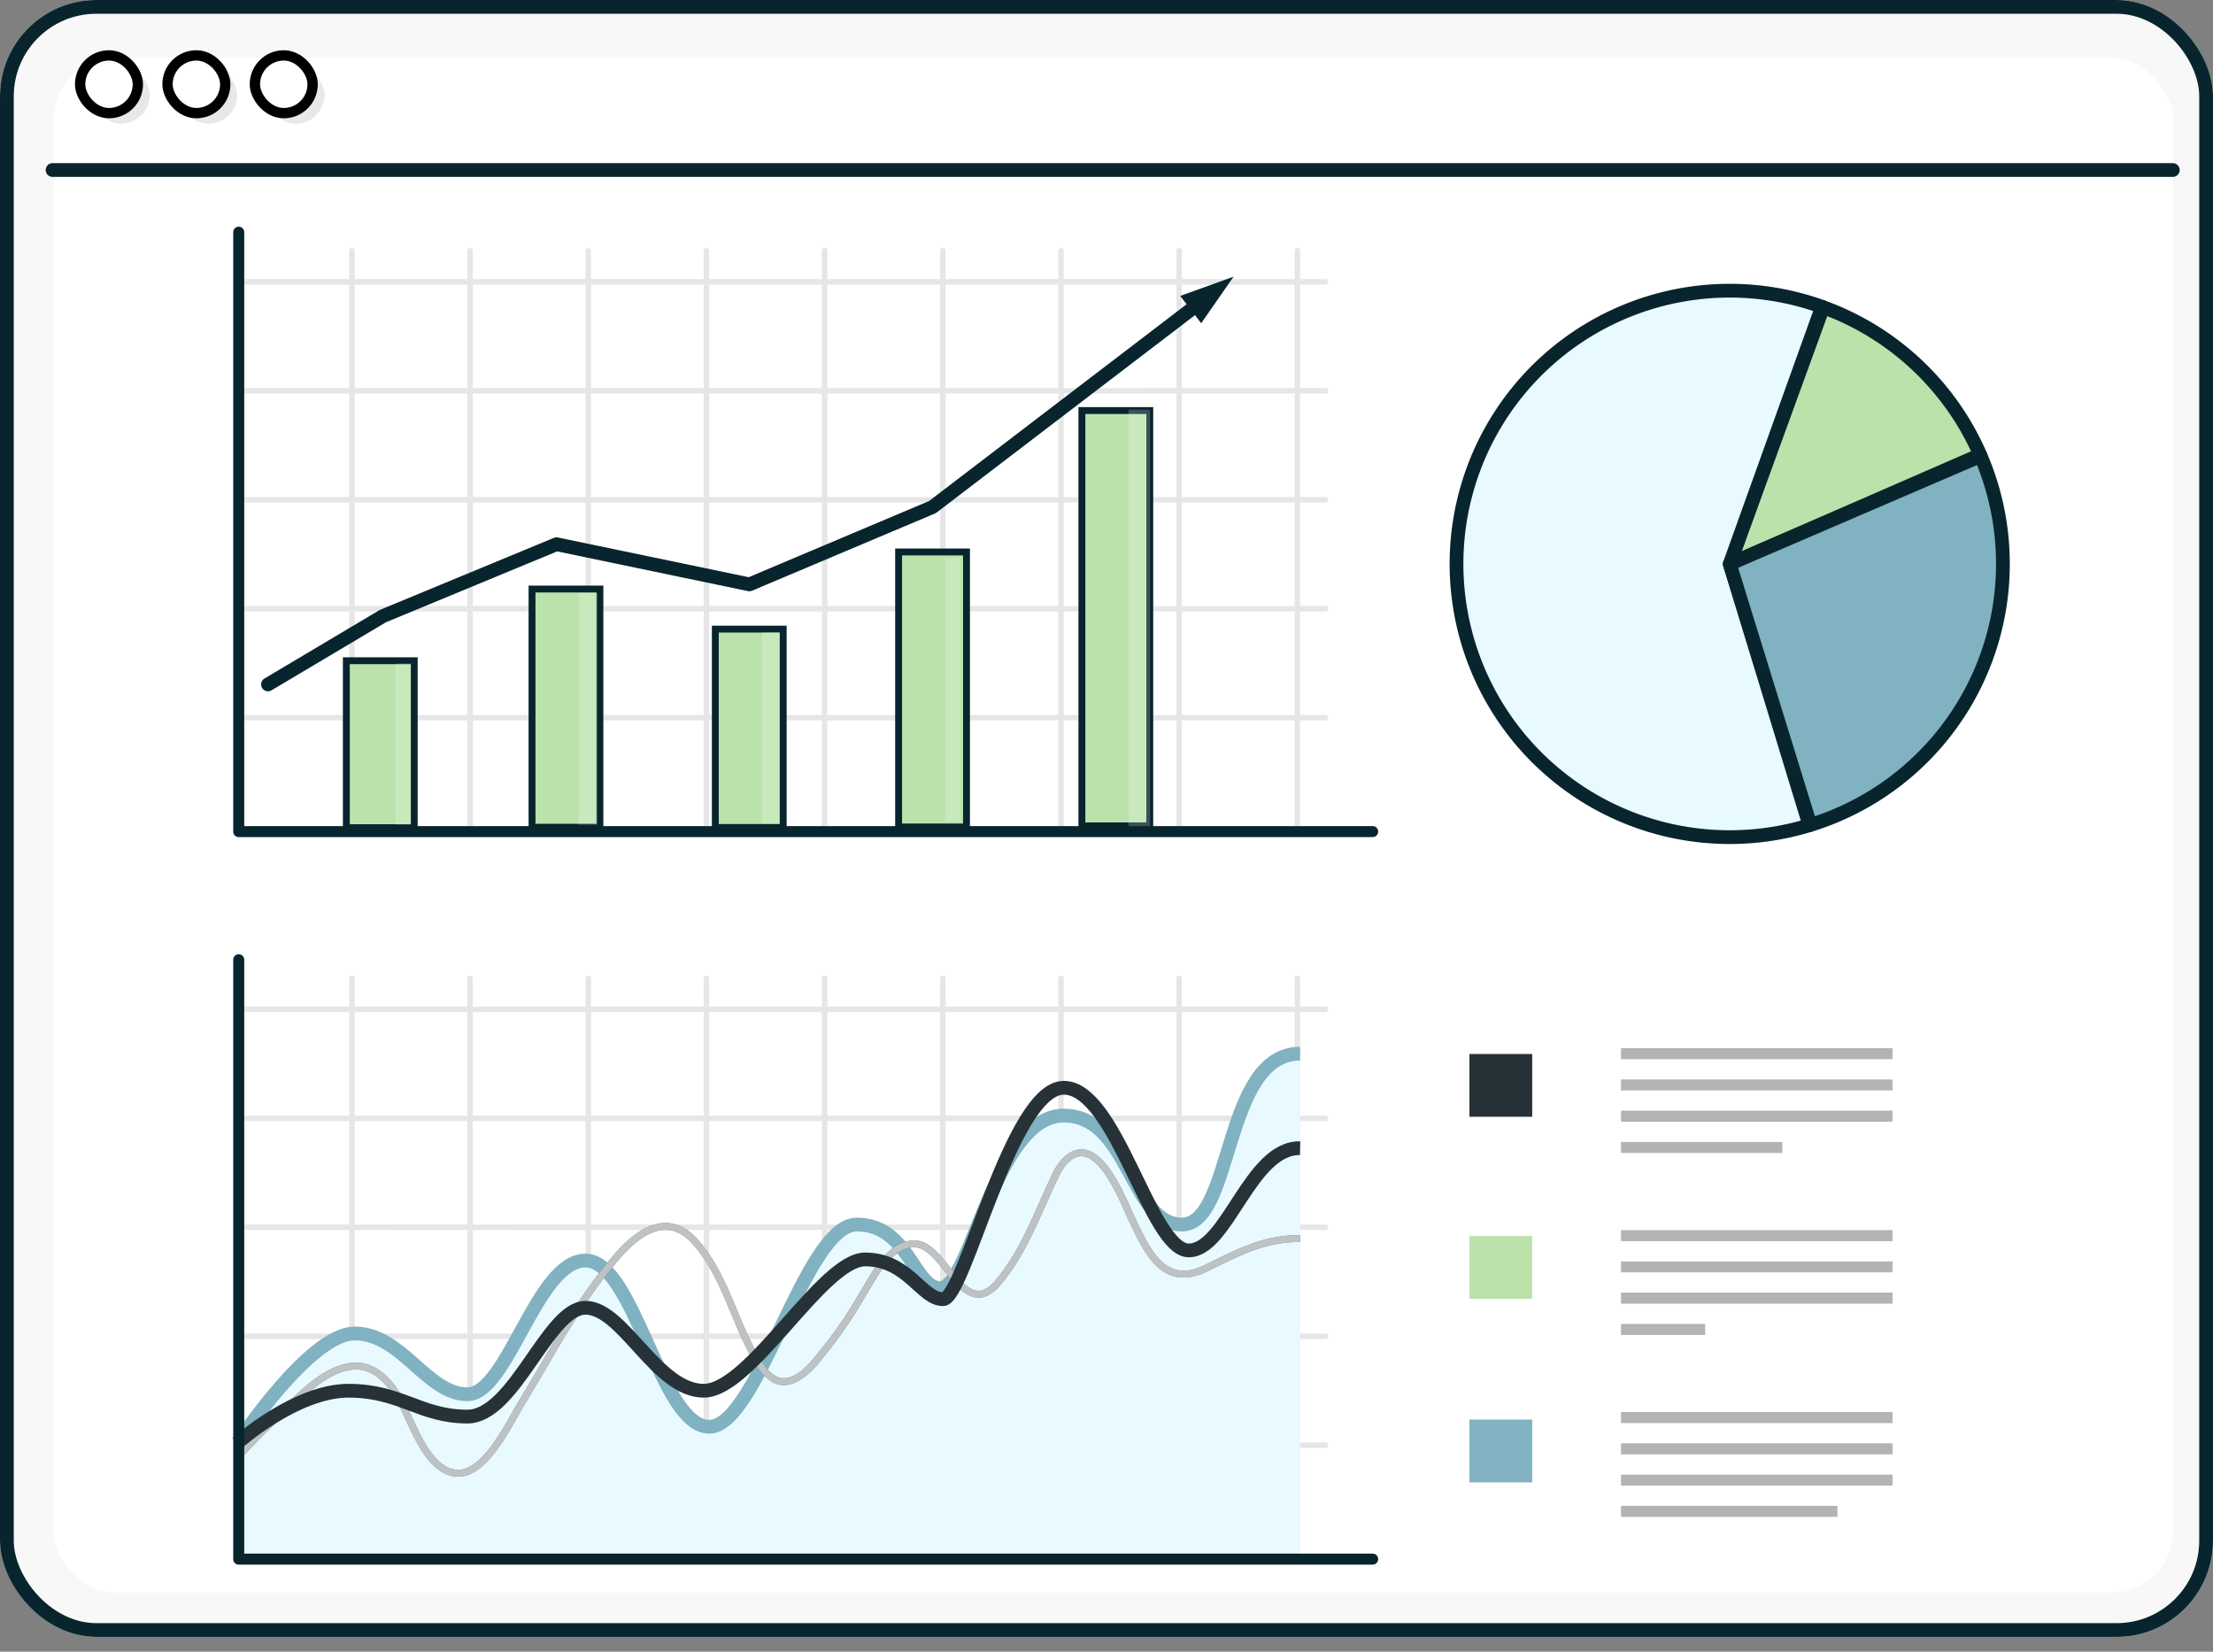 <?xml version="1.0" encoding="UTF-8"?> <svg xmlns="http://www.w3.org/2000/svg" xmlns:xlink="http://www.w3.org/1999/xlink" width="321.597" height="239.999" viewBox="0 0 321.597 239.999"><rect x="0" y="0" width="321.597" height="239.999" fill="#808080" stroke="none"/><defs><clipPath id="clip-path"><rect id="Rectangle_7671" data-name="Rectangle 7671" width="291.763" height="220.009" fill="none"></rect></clipPath><clipPath id="clip-path-2"><rect id="Rectangle_7670" data-name="Rectangle 7670" width="158.446" height="85.204" fill="none"></rect></clipPath><clipPath id="clip-path-4"><rect id="Rectangle_7674" data-name="Rectangle 7674" width="2.236" height="23.434" fill="none"></rect></clipPath><clipPath id="clip-path-6"><rect id="Rectangle_7678" data-name="Rectangle 7678" width="2.727" height="33.677" fill="none"></rect></clipPath><clipPath id="clip-path-8"><rect id="Rectangle_7682" data-name="Rectangle 7682" width="2.555" height="27.856" fill="none"></rect></clipPath><clipPath id="clip-path-11"><rect id="Rectangle_7690" data-name="Rectangle 7690" width="3.135" height="60.872" fill="none"></rect></clipPath><clipPath id="clip-path-12"><rect id="Rectangle_7694" data-name="Rectangle 7694" width="158.446" height="85.203" fill="none"></rect></clipPath><clipPath id="clip-path-13"><rect id="Rectangle_7696" data-name="Rectangle 7696" width="154.948" height="48.175" fill="none"></rect></clipPath><clipPath id="clip-path-14"><rect id="Rectangle_7702" data-name="Rectangle 7702" width="39.46" height="15.229" fill="none"></rect></clipPath></defs><g id="Group_23215" data-name="Group 23215" transform="translate(-961 -1964)"><g id="Rectangle_7715" data-name="Rectangle 7715" transform="translate(961 1964)" fill="#f8f8f8" stroke="#08252e" stroke-width="2"><rect width="321.597" height="237.847" rx="14" stroke="none"></rect><rect x="1" y="1" width="319.597" height="235.847" rx="13" fill="none"></rect></g><rect id="Rectangle_7720" data-name="Rectangle 7720" width="308" height="223" rx="9" transform="translate(968.799 1972.417)" fill="#fff"></rect><line id="Line_376" data-name="Line 376" x2="308.122" transform="translate(968.636 1988.704)" fill="#f4f1ed" stroke="#08252e" stroke-linecap="round" stroke-linejoin="round" stroke-width="2"></line><g id="Group_23216" data-name="Group 23216" transform="translate(972.645 1972.051)"><rect id="Rectangle_7518" data-name="Rectangle 7518" width="8.388" height="8.388" rx="4.194" transform="translate(1.733 1.54)" fill="#e8e8e8"></rect><rect id="Rectangle_7521" data-name="Rectangle 7521" width="8.388" height="8.388" rx="4.194" transform="translate(0 0)" fill="#fff" stroke="#000" stroke-linecap="round" stroke-linejoin="round" stroke-width="1.5"></rect></g><g id="Group_23217" data-name="Group 23217" transform="translate(985.344 1972.051)"><rect id="Rectangle_7716" data-name="Rectangle 7716" width="8.388" height="8.388" rx="4.194" transform="translate(1.733 1.54)" fill="#e8e8e8"></rect><rect id="Rectangle_7717" data-name="Rectangle 7717" width="8.388" height="8.388" rx="4.194" transform="translate(0 0)" fill="#fff" stroke="#000" stroke-linecap="round" stroke-linejoin="round" stroke-width="1.5"></rect></g><g id="Group_23218" data-name="Group 23218" transform="translate(998.043 1972.051)"><rect id="Rectangle_7718" data-name="Rectangle 7718" width="8.388" height="8.388" rx="4.194" transform="translate(1.733 1.54)" fill="#e8e8e8"></rect><rect id="Rectangle_7719" data-name="Rectangle 7719" width="8.388" height="8.388" rx="4.194" transform="translate(0 0)" fill="#fff" stroke="#000" stroke-linecap="round" stroke-linejoin="round" stroke-width="1.5"></rect></g><g id="Group_23211" data-name="Group 23211" transform="translate(972.645 1983.99)"><g id="Group_23212" data-name="Group 23212"><rect id="Rectangle_7665" data-name="Rectangle 7665" width="9.122" height="9.122" transform="translate(201.896 133.159)" fill="#263238"></rect><rect id="Rectangle_7666" data-name="Rectangle 7666" width="9.122" height="9.122" transform="translate(201.896 159.609)" fill="#bbe2ab"></rect><rect id="Rectangle_7667" data-name="Rectangle 7667" width="9.122" height="9.122" transform="translate(201.896 186.281)" fill="#80b2c1"></rect><g id="Group_23154" data-name="Group 23154"><g id="Group_23153" data-name="Group 23153" clip-path="url(#clip-path)"><g id="Group_23152" data-name="Group 23152" transform="translate(22.938 16.04)" opacity="0.1"><g id="Group_23151" data-name="Group 23151"><g id="Group_23150" data-name="Group 23150" clip-path="url(#clip-path-2)"><path id="Path_26933" data-name="Path 26933" d="M172.367,31.171a.4.4,0,1,0,0-.8h-3.688V15.34h3.688a.4.4,0,1,0,0-.8h-3.688V10.415a.4.4,0,0,0-.8,0V14.54H151.5V10.415a.4.4,0,0,0-.8,0V14.54H134.329V10.415a.4.4,0,1,0-.8,0V14.54H117.153V10.415a.4.4,0,0,0-.8,0V14.54H99.979V10.415a.4.4,0,0,0-.8,0V14.54H82.8V10.415a.4.4,0,0,0-.8,0V14.54H65.631V10.415a.4.4,0,0,0-.8,0V14.54H48.455V10.415a.4.4,0,1,0-.8,0V14.54H31.281V10.415a.4.4,0,1,0-.8,0V14.54H14.322v.8H30.481V30.37H14.322v.8H30.481V46.2H14.322V47H30.481V62.033H14.322v.8H30.481V77.865H14.322v.8H30.481V94.818a.4.4,0,1,0,.8,0V78.666H47.655V94.818a.4.4,0,1,0,.8,0V78.666H64.83V94.818a.4.4,0,1,0,.8,0V78.666H82V94.818a.4.4,0,0,0,.8,0V78.666H99.178V94.818a.4.4,0,1,0,.8,0V78.666h16.373V94.818a.4.4,0,1,0,.8,0V78.666h16.375V94.818a.4.4,0,1,0,.8,0V78.666H150.7V94.818a.4.4,0,1,0,.8,0V78.666h16.375V94.818a.4.4,0,0,0,.8,0V78.666h3.688a.4.4,0,1,0,0-.8h-3.688V62.834h3.688a.4.4,0,1,0,0-.8h-3.688V47h3.688a.4.4,0,1,0,0-.8h-3.688V31.171ZM47.655,77.865H31.281V62.834H47.655Zm0-15.832H31.281V47H47.655Zm0-15.832H31.281V31.171H47.655Zm0-15.832H31.281V15.339H47.655Zm17.176,47.5H48.455V62.834H64.83Zm0-15.832H48.455V47H64.83Zm0-15.832H48.455V31.171H64.83Zm0-15.832H48.455V15.339H64.83ZM82,77.865H65.631V62.834H82Zm0-15.832H65.631V47H82ZM82,46.2H65.631V31.171H82ZM82,30.37H65.631V15.339H82Zm17.174,47.5H82.8V62.834H99.178Zm0-15.832H82.8V47H99.178Zm0-15.832H82.8V31.171H99.178Zm0-15.832H82.8V15.339H99.178Zm17.174,47.5H99.979V62.834h16.373Zm0-15.832H99.979V47h16.373Zm0-15.832H99.979V31.171h16.373Zm0-15.832H99.979V15.339h16.373Zm17.176,47.5H117.153V62.834h16.375Zm0-15.832H117.153V47h16.375Zm0-15.832H117.153V31.171h16.375Zm0-15.832H117.153V15.339h16.375Zm17.174,47.5H134.329V62.834H150.7Zm0-15.832H134.329V47H150.7Zm0-15.832H134.329V31.171H150.7Zm0-15.832H134.329V15.339H150.7Zm17.176,47.5H151.5V62.834h16.375Zm0-15.832H151.5V47h16.375Zm0-15.832H151.5V31.171h16.375Zm0-15.832H151.5V15.339h16.375Z" transform="translate(-14.322 -10.015)"></path></g></g></g></g></g><rect id="Rectangle_7672" data-name="Rectangle 7672" width="9.865" height="24.258" transform="translate(38.685 76.017)" fill="#bbe2ab" stroke="#08252e" stroke-width="1"></rect><g id="Group_23159" data-name="Group 23159"><g id="Group_23158" data-name="Group 23158" clip-path="url(#clip-path)"><g id="Group_23157" data-name="Group 23157" transform="translate(45.837 76.407)" opacity="0.2" style="mix-blend-mode: normal;isolation: isolate"><g id="Group_23156" data-name="Group 23156"><g id="Group_23155" data-name="Group 23155" clip-path="url(#clip-path-4)"><rect id="Rectangle_7673" data-name="Rectangle 7673" width="2.237" height="23.434" transform="translate(-0.001)" fill="#fff"></rect></g></g></g></g></g><rect id="Rectangle_7676" data-name="Rectangle 7676" width="9.865" height="34.611" transform="translate(65.67 65.599)" fill="#bbe2ab" stroke="#08252e" stroke-width="1"></rect><g id="Group_23164" data-name="Group 23164"><g id="Group_23163" data-name="Group 23163" clip-path="url(#clip-path)"><g id="Group_23162" data-name="Group 23162" transform="translate(72.465 66.164)" opacity="0.2" style="mix-blend-mode: normal;isolation: isolate"><g id="Group_23161" data-name="Group 23161"><g id="Group_23160" data-name="Group 23160" clip-path="url(#clip-path-6)"><rect id="Rectangle_7677" data-name="Rectangle 7677" width="2.727" height="33.678" transform="translate(-0.001 0)" fill="#fff"></rect></g></g></g></g></g><rect id="Rectangle_7680" data-name="Rectangle 7680" width="9.865" height="28.826" transform="translate(92.306 71.421)" fill="#bbe2ab" stroke="#08252e" stroke-width="1"></rect><g id="Group_23169" data-name="Group 23169"><g id="Group_23168" data-name="Group 23168" clip-path="url(#clip-path)"><g id="Group_23167" data-name="Group 23167" transform="translate(99.093 71.838)" opacity="0.2" style="mix-blend-mode: normal;isolation: isolate"><g id="Group_23166" data-name="Group 23166"><g id="Group_23165" data-name="Group 23165" clip-path="url(#clip-path-8)"><rect id="Rectangle_7681" data-name="Rectangle 7681" width="2.555" height="27.856" transform="translate(0 0)" fill="#fff"></rect></g></g></g></g></g><rect id="Rectangle_7684" data-name="Rectangle 7684" width="9.865" height="39.961" transform="translate(118.943 60.212)" fill="#bbe2ab" stroke="#08252e" stroke-width="1"></rect><g id="Group_23174" data-name="Group 23174"><g id="Group_23173" data-name="Group 23173" clip-path="url(#clip-path)"><g id="Group_23172" data-name="Group 23172" transform="translate(125.721 60.095)" opacity="0.2" style="mix-blend-mode: normal;isolation: isolate"><g id="Group_23171" data-name="Group 23171"><g id="Group_23242" data-name="Group 23242"><rect id="Rectangle_7685" data-name="Rectangle 7685" width="2.136" height="38.309" transform="translate(0 1)" fill="#fff"></rect></g></g></g></g></g><rect id="Rectangle_7688" data-name="Rectangle 7688" width="9.865" height="60.347" transform="translate(145.577 39.663)" fill="#bbe2ab" stroke="#08252e" stroke-width="1"></rect><g id="Group_23209" data-name="Group 23209"><g id="Group_23208" data-name="Group 23208" clip-path="url(#clip-path)"><g id="Group_23177" data-name="Group 23177" transform="translate(152.349 39.532)" opacity="0.2" style="mix-blend-mode: normal;isolation: isolate"><g id="Group_23176" data-name="Group 23176"><g id="Group_23175" data-name="Group 23175" clip-path="url(#clip-path-11)"><rect id="Rectangle_7689" data-name="Rectangle 7689" width="3.134" height="60.872" transform="translate(0)" fill="#fff"></rect></g></g></g><path id="Path_26934" data-name="Path 26934" d="M179.475,96.78H14.691a.8.8,0,0,1-.8-.8V8.886a.8.8,0,1,1,1.6,0V95.179H179.475a.8.8,0,1,1,0,1.6" transform="translate(8.356 4.864)" fill="#08252e"></path><path id="Path_26935" data-name="Path 26935" d="M17.045,71.017l16.7-9.93L58.969,50.645,87,56.479l26.607-11.232,40.862-31.215" transform="translate(10.254 8.442)" fill="none" stroke="#08252e" stroke-linecap="round" stroke-linejoin="round" stroke-width="2"></path><path id="Path_26937" data-name="Path 26937" d="M107.567,12.621l-7.75,2.793,3.048,3.972Z" transform="translate(60.05 7.593)" fill="#08252e"></path><g id="Group_23189" data-name="Group 23189" transform="translate(22.938 121.753)" opacity="0.1"><g id="Group_23188" data-name="Group 23188"><g id="Group_23187" data-name="Group 23187" clip-path="url(#clip-path-12)"><path id="Path_26943" data-name="Path 26943" d="M172.367,97.176a.4.4,0,1,0,0-.8h-3.688V81.344h3.688a.4.4,0,1,0,0-.8h-3.688V76.42a.4.4,0,1,0-.8,0v4.123H151.5V76.42a.4.4,0,1,0-.8,0v4.123H134.329V76.42a.4.4,0,1,0-.8,0v4.123H117.153V76.42a.4.4,0,1,0-.8,0v4.123H99.979V76.42a.4.4,0,1,0-.8,0v4.123H82.8V76.42a.4.4,0,0,0-.8,0v4.123H65.631V76.42a.4.4,0,1,0-.8,0v4.123H48.455V76.42a.4.4,0,1,0-.8,0v4.123H31.281V76.42a.4.4,0,1,0-.8,0v4.123H14.322v.8H30.481V96.375H14.322v.8H30.481v15.029H14.322v.8H30.481v15.031H14.322v.8H30.481v15.031H14.322v.8H30.481v16.152a.4.4,0,0,0,.8,0V144.67H47.655v16.152a.4.4,0,0,0,.8,0V144.67H64.83v16.152a.4.4,0,0,0,.8,0V144.67H82v16.152a.4.4,0,0,0,.8,0V144.67H99.178v16.152a.4.4,0,0,0,.8,0V144.67h16.373v16.152a.4.4,0,0,0,.8,0V144.67h16.375v16.152a.4.4,0,1,0,.8,0V144.67H150.7v16.152a.4.4,0,0,0,.8,0V144.67h16.375v16.152a.4.4,0,0,0,.8,0V144.67h3.688a.4.4,0,1,0,0-.8h-3.688V128.838h3.688a.4.4,0,1,0,0-.8h-3.688V113.006h3.688a.4.4,0,0,0,0-.8h-3.688V97.176ZM47.655,143.869H31.281V128.838H47.655Zm0-15.832H31.281V113.006H47.655Zm0-15.832H31.281V97.174H47.655Zm0-15.83H31.281V81.344H47.655ZM64.83,143.869H48.455V128.838H64.83Zm0-15.832H48.455V113.006H64.83Zm0-15.832H48.455V97.174H64.83Zm0-15.83H48.455V81.344H64.83ZM82,143.869H65.631V128.838H82Zm0-15.832H65.631V113.006H82Zm0-15.832H65.631V97.174H82Zm0-15.83H65.631V81.344H82Zm17.174,47.494H82.8V128.838H99.178Zm0-15.832H82.8V113.006H99.178Zm0-15.832H82.8V97.174H99.178Zm0-15.83H82.8V81.344H99.178Zm17.174,47.494H99.979V128.838h16.373Zm0-15.832H99.979V113.006h16.373Zm0-15.832H99.979V97.174h16.373Zm0-15.83H99.979V81.344h16.373Zm17.176,47.494H117.153V128.838h16.375Zm0-15.832H117.153V113.006h16.375Zm0-15.832H117.153V97.174h16.375Zm0-15.83H117.153V81.344h16.375ZM150.7,143.869H134.329V128.838H150.7Zm0-15.832H134.329V113.006H150.7Zm0-15.832H134.329V97.174H150.7Zm0-15.83H134.329V81.344H150.7Zm17.176,47.494H151.5V128.838h16.375Zm0-15.832H151.5V113.006h16.375Zm0-15.832H151.5V97.174h16.375Zm0-15.83H151.5V81.344h16.375Z" transform="translate(-14.322 -76.019)"></path></g></g></g><path id="Path_26944" data-name="Path 26944" d="M14.322,139.6s10.455-15.832,16.959-15.832c6.855,0,10.491,8.831,16.373,8.831s10.066-19.427,17.176-19.427S75.678,137.324,82.8,137.324s13.9-29.385,21.439-29.385,8.316,9.236,12.11,9.236c4.52,0,7.928-25.067,17.975-25.067,9.581,0,9.638,15.83,17.176,15.83s5.958-24.828,17.174-24.828v73.845H14.433Z" transform="translate(8.616 50)" fill="#e8faff"></path><path id="Path_26946" data-name="Path 26946" d="M14.322,139.6s10.455-15.832,16.959-15.832c6.855,0,10.491,8.831,16.373,8.831s10.066-19.427,17.176-19.427S75.678,137.324,82.8,137.324s13.9-29.385,21.439-29.385,8.316,9.236,12.11,9.236c4.52,0,7.928-25.067,17.975-25.067,9.581,0,9.638,15.83,17.176,15.83s5.958-24.828,17.174-24.828" transform="translate(8.616 50)" fill="none" stroke="#80b2c1" stroke-width="2"></path><path id="Path_26947" data-name="Path 26947" d="M14.322,136.276q3.123-3.416,6.539-6.559c2.718-2.5,6.052-6.123,9.981-6.587,2.849-.336,4.962,1.638,6.422,3.855,2.135,3.238,4.078,11.112,8.681,11.668,4.215.509,7.806-7.271,9.592-10.2,2.945-4.822,5.642-9.8,8.772-14.507a65.907,65.907,0,0,1,5.071-6.757c3.171-3.652,7.438-6.587,11.387-2.159C85.2,110,86.434,116.815,89.852,122.4a6.717,6.717,0,0,0,2.474,2.646c1.948.991,3.972-.533,5.269-1.89a62.467,62.467,0,0,0,7.441-10.385c1.645-2.628,3.831-7.34,7.481-7.435,4.1-.106,6.314,8.658,10.361,7.138a4.943,4.943,0,0,0,1.916-1.547c3.786-4.457,5.711-10.089,8.216-15.286a8.731,8.731,0,0,1,1.292-2.133c4.677-5.159,8.559,5.372,9.906,8.191,2.225,4.656,4.6,10.162,10.744,7.2,4.725-2.282,8.3-4.336,13.726-4.336" transform="translate(8.616 55.41)" fill="none" stroke="#263238" stroke-width="1"></path><g id="Group_23195" data-name="Group 23195" transform="translate(22.347 146.712)" opacity="0.7" style="mix-blend-mode: normal;isolation: isolate"><g id="Group_23194" data-name="Group 23194"><g id="Group_23193" data-name="Group 23193" clip-path="url(#clip-path-13)"><path id="Path_26948" data-name="Path 26948" d="M14.322,136.276q3.123-3.416,6.539-6.559c2.718-2.5,6.052-6.123,9.981-6.587,2.849-.336,4.962,1.638,6.422,3.855,2.135,3.238,4.078,11.112,8.681,11.668,4.215.509,7.806-7.271,9.592-10.2,2.945-4.822,5.642-9.8,8.772-14.507a65.907,65.907,0,0,1,5.071-6.757c3.171-3.652,7.438-6.587,11.387-2.159C85.2,110,86.434,116.815,89.852,122.4a6.717,6.717,0,0,0,2.474,2.646c1.948.991,3.972-.533,5.269-1.89a62.467,62.467,0,0,0,7.441-10.385c1.645-2.628,3.831-7.34,7.481-7.435,4.1-.106,6.314,8.658,10.361,7.138a4.943,4.943,0,0,0,1.916-1.547c3.786-4.457,5.711-10.089,8.216-15.286a8.731,8.731,0,0,1,1.292-2.133c4.677-5.159,8.559,5.372,9.906,8.191,2.225,4.656,4.6,10.162,10.744,7.2,4.725-2.282,8.3-4.336,13.726-4.336" transform="translate(-13.73 -91.302)" fill="none" stroke="#fff" stroke-width="1"></path></g></g></g><path id="Path_26949" data-name="Path 26949" d="M14.322,137.741s8.429-7.515,16.053-7.515,10.442,3.757,17.28,3.757,11.7-15.811,17.176-15.811S75.157,130.227,82,130.227s17.23-19.078,23.467-19.078,8.179,5.777,11.314,5.777,9.872-30.72,17.544-30.72,12.581,23.632,18.169,23.632,8.918-14.993,16.181-14.856" transform="translate(8.616 51.861)" fill="none" stroke="#263238" stroke-width="2"></path><path id="Path_26950" data-name="Path 26950" d="M179.475,162.784H14.691a.8.8,0,0,1-.8-.8V74.89a.8.8,0,1,1,1.6,0v86.293H179.475a.8.8,0,1,1,0,1.6" transform="translate(8.356 44.572)" fill="#08252e"></path><g id="Group_23201" data-name="Group 23201" transform="translate(223.922 132.31)" opacity="0.3"><g id="Group_23200" data-name="Group 23200"><g id="Group_23199" data-name="Group 23199" clip-path="url(#clip-path-14)"><rect id="Rectangle_7698" data-name="Rectangle 7698" width="39.46" height="1.602"></rect><rect id="Rectangle_7699" data-name="Rectangle 7699" width="39.46" height="1.602" transform="translate(0 4.542)"></rect><rect id="Rectangle_7700" data-name="Rectangle 7700" width="39.46" height="1.602" transform="translate(0 9.084)"></rect><rect id="Rectangle_7701" data-name="Rectangle 7701" width="23.444" height="1.602" transform="translate(0 13.628)"></rect></g></g></g><g id="Group_23204" data-name="Group 23204" transform="translate(223.922 158.749)" opacity="0.3"><g id="Group_23203" data-name="Group 23203"><g id="Group_23202" data-name="Group 23202" clip-path="url(#clip-path-14)"><rect id="Rectangle_7703" data-name="Rectangle 7703" width="39.46" height="1.602" transform="translate(0 0)"></rect><rect id="Rectangle_7704" data-name="Rectangle 7704" width="39.46" height="1.602" transform="translate(0 4.542)"></rect><rect id="Rectangle_7705" data-name="Rectangle 7705" width="39.46" height="1.602" transform="translate(0 9.085)"></rect><rect id="Rectangle_7706" data-name="Rectangle 7706" width="12.231" height="1.602" transform="translate(0 13.628)"></rect></g></g></g><g id="Group_23207" data-name="Group 23207" transform="translate(223.922 185.186)" opacity="0.3"><g id="Group_23206" data-name="Group 23206"><g id="Group_23205" data-name="Group 23205" clip-path="url(#clip-path-14)"><rect id="Rectangle_7708" data-name="Rectangle 7708" width="39.46" height="1.602" transform="translate(0 0.001)"></rect><rect id="Rectangle_7709" data-name="Rectangle 7709" width="39.46" height="1.602" transform="translate(0 4.544)"></rect><rect id="Rectangle_7710" data-name="Rectangle 7710" width="39.46" height="1.602" transform="translate(0 9.085)"></rect><rect id="Rectangle_7711" data-name="Rectangle 7711" width="31.452" height="1.602" transform="translate(0 13.627)"></rect></g></g></g><g id="Group_23213" data-name="Group 23213" transform="translate(200.032 22.253)"><path id="Path_26939" data-name="Path 26939" d="M145.753,54.674l13.576-37.3a39.711,39.711,0,0,1,22.817,21.446Z" transform="translate(-106.058 -14.978)" fill="#bbe2ab" stroke="#08252e" stroke-linecap="round" stroke-linejoin="round" stroke-width="2"></path><g id="Group_23183" data-name="Group 23183" transform="translate(0 0)" style="mix-blend-mode: normal;isolation: isolate"><g id="Group_23182" data-name="Group 23182" transform="translate(0 0)"><g id="Group_23213-2" data-name="Group 23213"><path id="Path_26941" data-name="Path 26941" d="M164.129,55.782,175.7,93.756a39.7,39.7,0,1,1,1.832-75.339Z" transform="translate(-124.434 -16.087)" fill="#e8faff" stroke="#08252e" stroke-linecap="round" stroke-linejoin="round" stroke-width="2"></path></g></g></g><g id="Group_23186" data-name="Group 23186" transform="translate(39.695 24.014)" style="mix-blend-mode: normal;isolation: isolate"><g id="Group_23185" data-name="Group 23185" transform="translate(0 0)"><g id="Group_23214" data-name="Group 23214"><path id="Path_26942" data-name="Path 26942" d="M145.753,44.666l36.465-15.682A39.691,39.691,0,0,1,157.47,82.592Z" transform="translate(-145.753 -28.984)" fill="#80b2c1" stroke="#08252e" stroke-linecap="round" stroke-linejoin="round" stroke-width="2"></path></g></g></g></g></g></g></g></g></g></svg> 